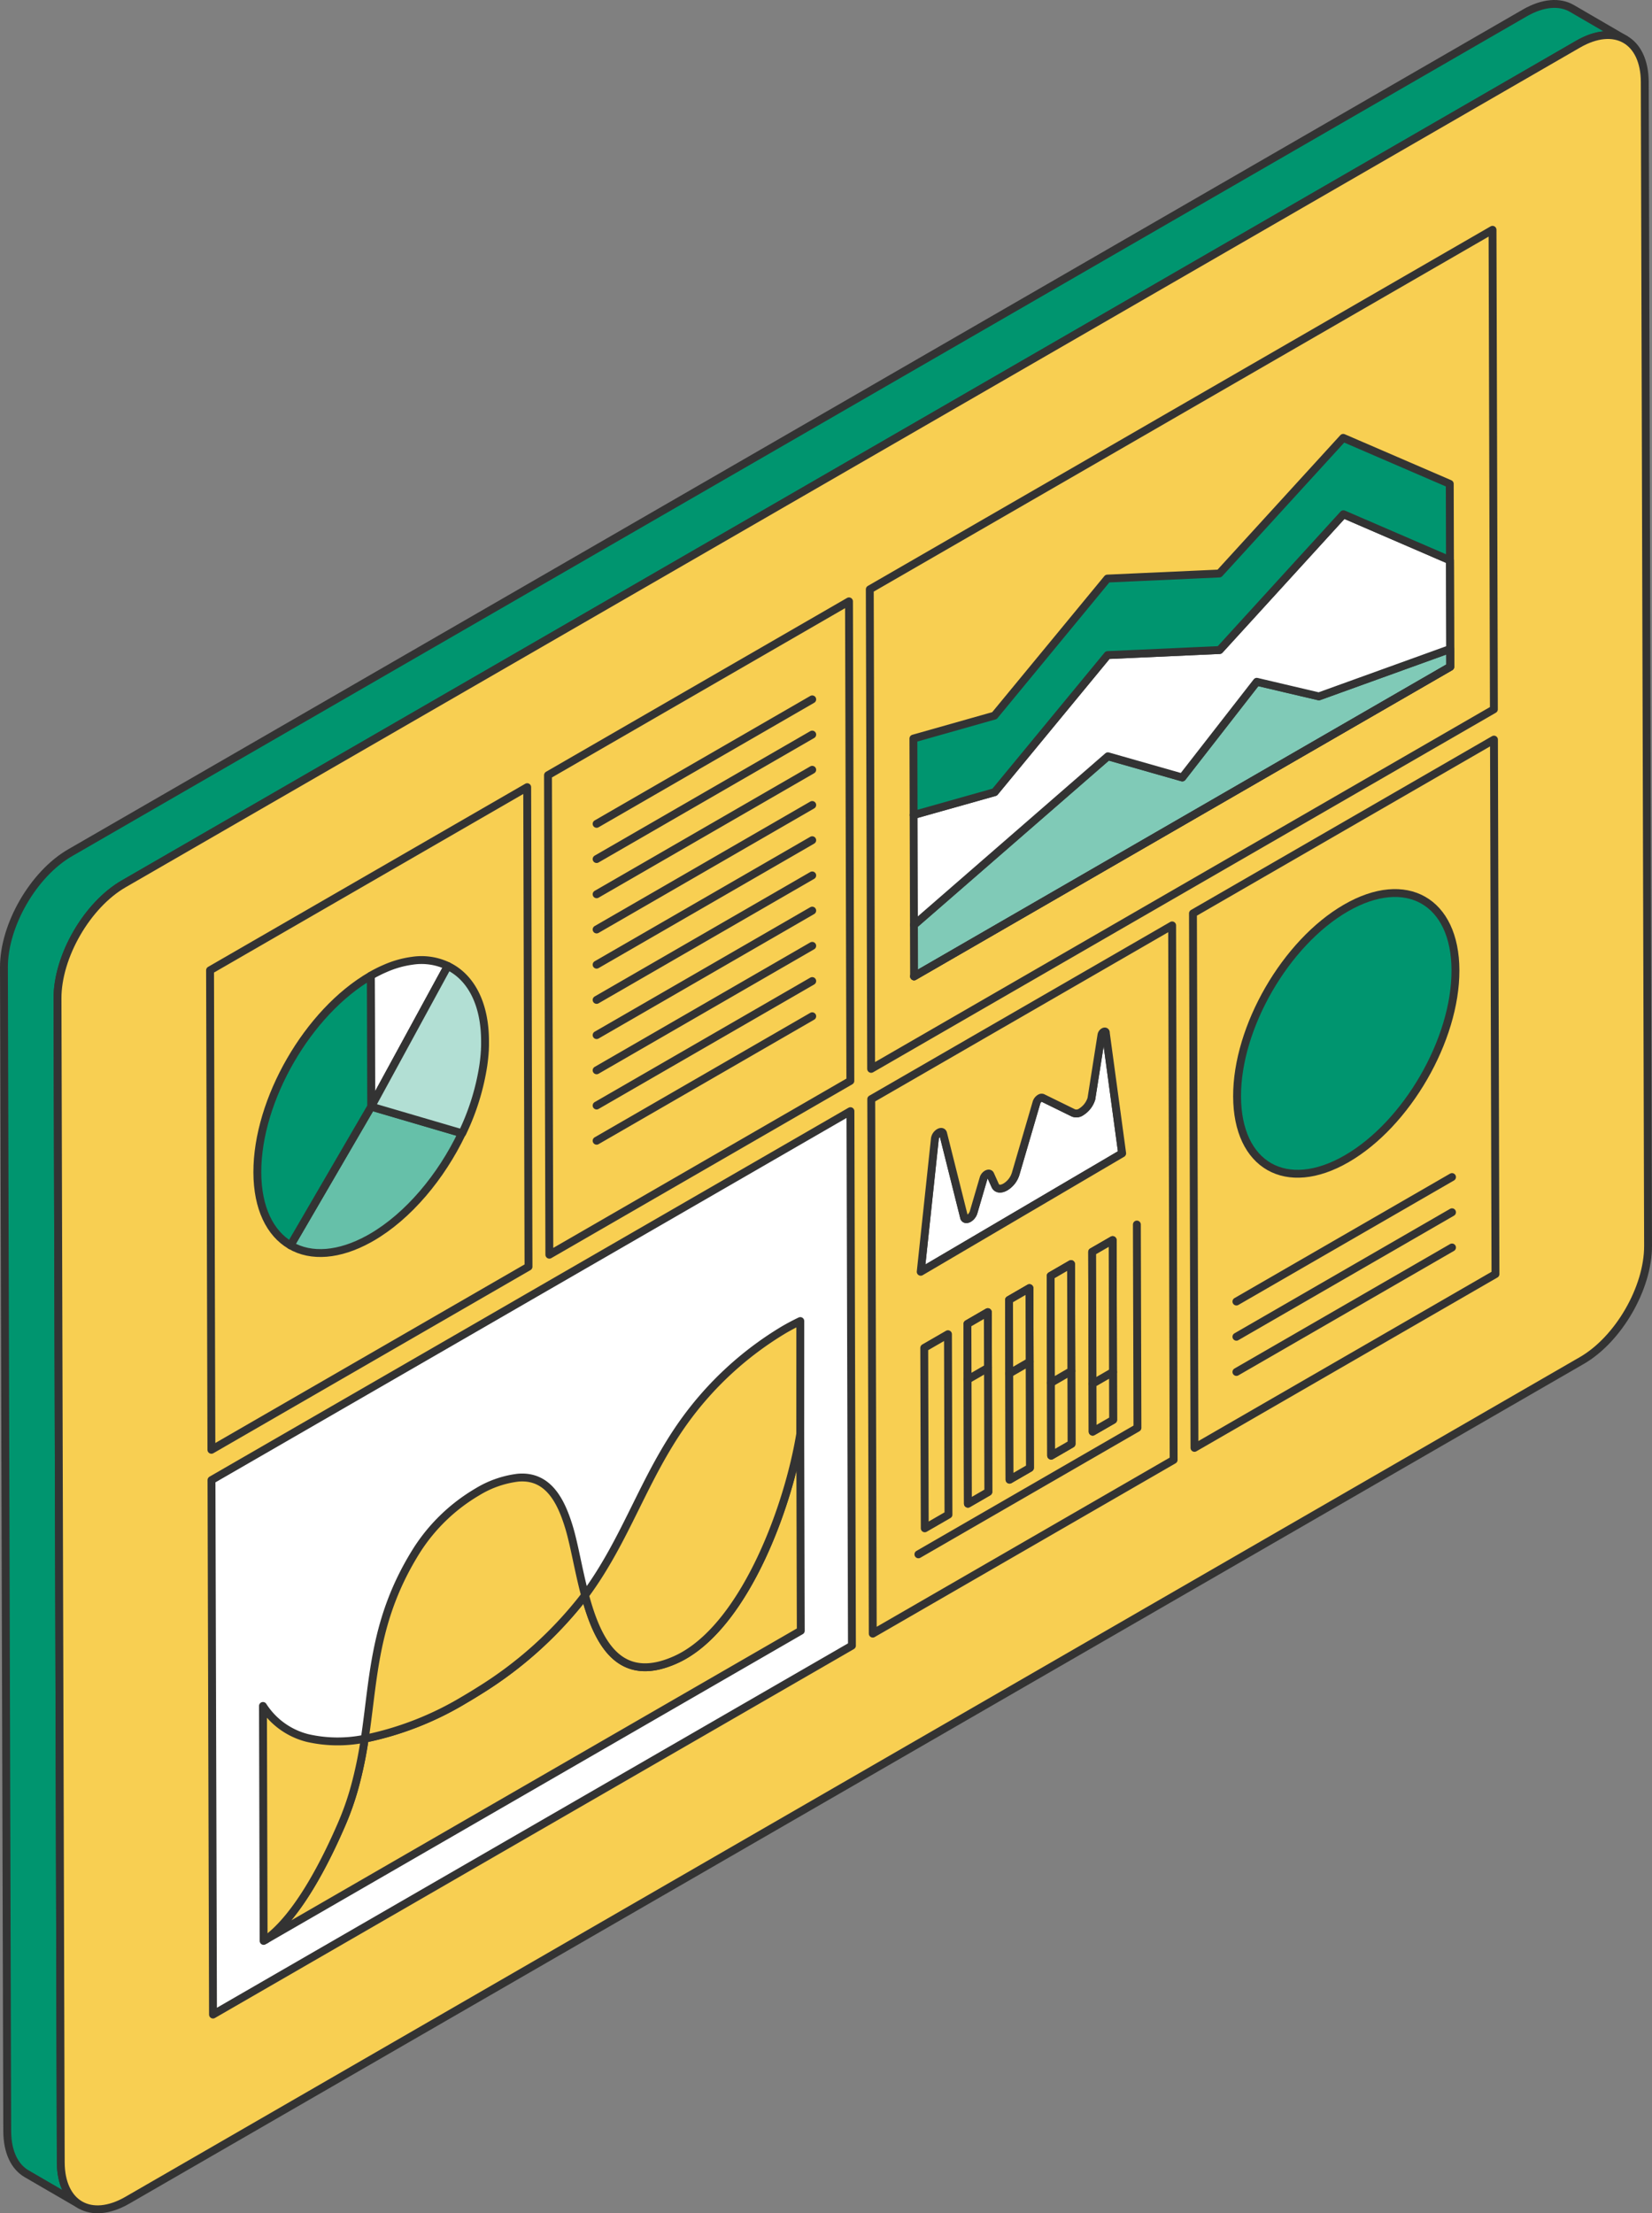 <svg xmlns="http://www.w3.org/2000/svg" xmlns:xlink="http://www.w3.org/1999/xlink" width="209.739" height="281" viewBox="0 0 209.739 281"><rect x="0" y="0" width="209.739" height="281" fill="#808080" stroke="none"/><defs><clipPath id="a"><rect width="209.739" height="281" fill="none"/></clipPath></defs><g clip-path="url(#a)"><path d="M199.564,1.069c-1.534-.892-3.659-.765-6,.588L8.9,108.268c-4.657,2.689-8.42,9.207-8.4,14.564L.919,270.573c.007,2.659.946,4.529,2.459,5.409l6.8,3.948c-1.513-.879-2.452-2.749-2.459-5.408L7.294,126.78c-.015-5.356,3.748-11.874,8.405-14.563L200.355,5.606c2.345-1.354,4.47-1.48,6-.588Z" fill="#00956f"/><path d="M199.564,1.069c-1.534-.892-3.659-.765-6,.588L8.9,108.268c-4.657,2.689-8.42,9.207-8.4,14.564L.919,270.573c.007,2.659.946,4.529,2.459,5.409l6.8,3.948c-1.513-.879-2.452-2.749-2.459-5.408L7.294,126.78c-.015-5.356,3.748-11.874,8.405-14.563L200.355,5.606c2.345-1.354,4.47-1.48,6-.588Z" fill="none" stroke="#333" stroke-linecap="round" stroke-linejoin="round" stroke-width="1"/><path d="M200.356,5.606c4.657-2.689,8.449-.533,8.464,4.824l.419,147.741c.015,5.352-3.752,11.872-8.409,14.561L16.174,279.343c-4.658,2.689-8.446.531-8.461-4.821L7.3,126.781c-.016-5.357,3.747-11.875,8.4-14.563Z" fill="#f8cf52"/><path d="M200.356,5.606c4.657-2.689,8.449-.533,8.464,4.824l.419,147.741c.015,5.352-3.752,11.872-8.409,14.561L16.174,279.343c-4.658,2.689-8.446.531-8.461-4.821L7.3,126.781c-.016-5.357,3.747-11.875,8.4-14.563Z" fill="none" stroke="#333" stroke-linecap="round" stroke-linejoin="round" stroke-width="1"/><path d="M67.115,164.665l40.857-23.59.191,67.858L67.306,232.524l-9.233,5.331L27.042,255.772l-.192-67.858L57.882,170Z" fill="#fff"/><path d="M67.115,164.665l40.857-23.59.191,67.858L67.306,232.524l-9.233,5.331L27.042,255.772l-.192-67.858L57.882,170Z" fill="none" stroke="#333" stroke-linecap="round" stroke-linejoin="round" stroke-width="1"/><path d="M107.962,137.23,69.746,159.3l-.172-60.88L107.789,76.35Z" fill="#f8cf52"/><path d="M107.962,137.23,69.746,159.3l-.172-60.88L107.789,76.35Z" fill="none" stroke="#333" stroke-linecap="round" stroke-linejoin="round" stroke-width="1"/><path d="M67.1,160.821,26.84,184.07l-.172-60.88L66.933,99.941Z" fill="#f8cf52"/><path d="M67.1,160.821,26.84,184.07l-.172-60.88L66.933,99.941Z" fill="none" stroke="#333" stroke-linecap="round" stroke-linejoin="round" stroke-width="1"/><path d="M189.866,161.759,151.65,183.824l-.191-67.858L189.675,93.9Z" fill="#f8cf52"/><path d="M189.866,161.759,151.65,183.824l-.191-67.858L189.675,93.9Z" fill="none" stroke="#333" stroke-linecap="round" stroke-linejoin="round" stroke-width="1"/><path d="M140.109,131.005a.6.6,0,0,0-.278.4l-1.275,8.095a3.021,3.021,0,0,1-1.295,1.669,1.057,1.057,0,0,1-.988.132l-3.924-1.925a.373.373,0,0,0-.33.052,1,1,0,0,0-.435.56l-2.645,9.043a2.974,2.974,0,0,1-1.294,1.663c-.536.31-1.074.315-1.3-.167l-.635-1.409c-.075-.156-.254-.152-.431-.049a.945.945,0,0,0-.42.541l-1.262,4.308a1.383,1.383,0,0,1-.6.771c-.245.141-.489.14-.589-.086l-2.676-10.674c-.06-.26-.29-.27-.519-.137a1.114,1.114,0,0,0-.53.786l-1.794,16.891,25.575-15.036L140.387,131.1c-.02-.156-.149-.167-.278-.092" fill="#fff"/><path d="M140.109,131.005a.6.6,0,0,0-.278.4l-1.275,8.095a3.021,3.021,0,0,1-1.295,1.669,1.057,1.057,0,0,1-.988.132l-3.924-1.925a.373.373,0,0,0-.33.052,1,1,0,0,0-.435.56l-2.645,9.043a2.974,2.974,0,0,1-1.294,1.663c-.536.31-1.074.315-1.3-.167l-.635-1.409c-.075-.156-.254-.152-.431-.049a.945.945,0,0,0-.42.541l-1.262,4.308a1.383,1.383,0,0,1-.6.771c-.245.141-.489.14-.589-.086l-2.676-10.674c-.06-.26-.29-.27-.519-.137a1.114,1.114,0,0,0-.53.786l-1.794,16.891,25.575-15.036L140.387,131.1C140.367,130.941,140.238,130.93,140.109,131.005Z" fill="none" stroke="#333" stroke-linecap="round" stroke-linejoin="round" stroke-width="1"/><path d="M110.614,139.549l.192,67.858,38.2-22.058-.192-67.858Zm29.773-8.453,2.083,15.336-25.575,15.035,1.8-16.89a1.114,1.114,0,0,1,.529-.787c.23-.132.459-.122.52.138l2.676,10.674c.1.226.343.226.589.086a1.386,1.386,0,0,0,.6-.771l1.261-4.308a.945.945,0,0,1,.42-.541c.178-.1.357-.107.432.049l.634,1.41c.224.481.762.476,1.3.166a2.973,2.973,0,0,0,1.293-1.663l2.645-9.043a1,1,0,0,1,.436-.561.38.38,0,0,1,.329-.052l3.925,1.925a1.054,1.054,0,0,0,.987-.131,3.021,3.021,0,0,0,1.295-1.669l1.275-8.095a.6.6,0,0,1,.278-.4c.13-.074.258-.064.278.091" fill="#f8cf52"/><path d="M110.614,139.549l.192,67.858,38.2-22.058-.192-67.858Zm29.773-8.453,2.083,15.336-25.575,15.035,1.8-16.89a1.114,1.114,0,0,1,.529-.787c.23-.132.459-.122.52.138l2.676,10.674c.1.226.343.226.589.086a1.386,1.386,0,0,0,.6-.771l1.261-4.308a.945.945,0,0,1,.42-.541c.178-.1.357-.107.432.049l.634,1.41c.224.481.762.476,1.3.166a2.973,2.973,0,0,0,1.293-1.663l2.645-9.043a1,1,0,0,1,.436-.561.38.38,0,0,1,.329-.052l3.925,1.925a1.054,1.054,0,0,0,.987-.131,3.021,3.021,0,0,0,1.295-1.669l1.275-8.095a.6.6,0,0,1,.278-.4c.13-.074.258-.064.278.091" fill="none" stroke="#333" stroke-linecap="round" stroke-linejoin="round" stroke-width="1"/><path d="M184.786,123.187c.025,8.8-6.161,19.514-13.818,23.935S157.084,148,157.06,139.2c-.025-8.78,6.161-19.494,13.818-23.916s13.883-.873,13.908,7.907" fill="#00956f"/><path d="M184.786,123.187c.025,8.8-6.161,19.514-13.818,23.935S157.084,148,157.06,139.2c-.025-8.78,6.161-19.494,13.818-23.916S184.761,114.407,184.786,123.187Z" fill="none" stroke="#333" stroke-linecap="round" stroke-linejoin="round" stroke-width="1"/><path d="M148.635,52.767l40.857-23.591.172,60.88-49.6,28.636L110.6,135.705l-.172-60.88L139.9,57.813Z" fill="#f8cf52"/><path d="M148.635,52.767l40.857-23.591.172,60.88-49.6,28.636L110.6,135.705l-.172-60.88L139.9,57.813Z" fill="none" stroke="#333" stroke-linecap="round" stroke-linejoin="round" stroke-width="1"/><line x1="27.374" y2="15.805" transform="translate(75.746 88.793)" fill="#f8cf52"/><line x1="27.374" y2="15.805" transform="translate(75.746 88.793)" fill="none" stroke="#333" stroke-linecap="round" stroke-linejoin="round" stroke-width="1"/><line x1="27.374" y2="15.805" transform="translate(75.746 93.263)" fill="#f8cf52"/><line x1="27.374" y2="15.805" transform="translate(75.746 93.263)" fill="none" stroke="#333" stroke-linecap="round" stroke-linejoin="round" stroke-width="1"/><line x1="27.374" y2="15.805" transform="translate(75.746 97.734)" fill="#f8cf52"/><line x1="27.374" y2="15.805" transform="translate(75.746 97.734)" fill="none" stroke="#333" stroke-linecap="round" stroke-linejoin="round" stroke-width="1"/><line x1="27.374" y2="15.805" transform="translate(156.975 149.441)" fill="#f8cf52"/><line x1="27.374" y2="15.805" transform="translate(156.975 149.441)" fill="none" stroke="#333" stroke-linecap="round" stroke-linejoin="round" stroke-width="1"/><line x1="27.374" y2="15.805" transform="translate(156.975 153.911)" fill="#f8cf52"/><line x1="27.374" y2="15.805" transform="translate(156.975 153.911)" fill="none" stroke="#333" stroke-linecap="round" stroke-linejoin="round" stroke-width="1"/><line x1="27.374" y2="15.805" transform="translate(156.975 158.382)" fill="#f8cf52"/><line x1="27.374" y2="15.805" transform="translate(156.975 158.382)" fill="none" stroke="#333" stroke-linecap="round" stroke-linejoin="round" stroke-width="1"/><line x1="27.374" y2="15.805" transform="translate(75.746 106.674)" fill="#f8cf52"/><line x1="27.374" y2="15.805" transform="translate(75.746 106.674)" fill="none" stroke="#333" stroke-linecap="round" stroke-linejoin="round" stroke-width="1"/><line x1="27.374" y2="15.805" transform="translate(75.746 102.204)" fill="#f8cf52"/><line x1="27.374" y2="15.805" transform="translate(75.746 102.204)" fill="none" stroke="#333" stroke-linecap="round" stroke-linejoin="round" stroke-width="1"/><line x1="27.374" y2="15.805" transform="translate(75.746 111.145)" fill="#f8cf52"/><line x1="27.374" y2="15.805" transform="translate(75.746 111.145)" fill="none" stroke="#333" stroke-linecap="round" stroke-linejoin="round" stroke-width="1"/><line x1="27.374" y2="15.805" transform="translate(75.746 115.615)" fill="#f8cf52"/><line x1="27.374" y2="15.805" transform="translate(75.746 115.615)" fill="none" stroke="#333" stroke-linecap="round" stroke-linejoin="round" stroke-width="1"/><line x1="27.374" y2="15.805" transform="translate(75.746 120.085)" fill="#f8cf52"/><line x1="27.374" y2="15.805" transform="translate(75.746 120.085)" fill="none" stroke="#333" stroke-linecap="round" stroke-linejoin="round" stroke-width="1"/><line x1="27.374" y2="15.805" transform="translate(75.746 124.556)" fill="#f8cf52"/><line x1="27.374" y2="15.805" transform="translate(75.746 124.556)" fill="none" stroke="#333" stroke-linecap="round" stroke-linejoin="round" stroke-width="1"/><line x1="27.374" y2="15.805" transform="translate(75.746 129.026)" fill="#f8cf52"/><line x1="27.374" y2="15.805" transform="translate(75.746 129.026)" fill="none" stroke="#333" stroke-linecap="round" stroke-linejoin="round" stroke-width="1"/><path d="M101.6,182.05c-1.523,9.262-6.828,23.55-14.739,28.118a11.989,11.989,0,0,1-1.105.565c-7.142,3.2-9.89-2.258-11.481-8.2-.131.176-.262.352-.4.527a50.363,50.363,0,0,1-13.036,11.6q-.957.6-1.92,1.161a40,40,0,0,1-12.614,4.923,51.03,51.03,0,0,1-1.257,6.088,35.531,35.531,0,0,1-1.741,4.927c-1.783,4.108-5.346,11.464-9.593,14.518l67.954-39.235c0-.961-.04-13.975-.071-24.994" fill="#f8cf52"/><path d="M101.6,182.05c-1.523,9.262-6.828,23.55-14.739,28.118a11.989,11.989,0,0,1-1.105.565c-7.142,3.2-9.89-2.258-11.481-8.2-.131.176-.262.352-.4.527a50.363,50.363,0,0,1-13.036,11.6q-.957.6-1.92,1.161a40,40,0,0,1-12.614,4.923,51.03,51.03,0,0,1-1.257,6.088,35.531,35.531,0,0,1-1.741,4.927c-1.783,4.108-5.346,11.464-9.593,14.518l67.954-39.235C101.665,206.083,101.628,193.069,101.6,182.05Z" fill="none" stroke="#333" stroke-linecap="round" stroke-linejoin="round" stroke-width="1"/><path d="M101.6,182.05c-1.523,9.262-6.828,23.55-14.739,28.118a11.989,11.989,0,0,1-1.105.565c-7.142,3.2-9.89-2.258-11.481-8.2,5.229-7.068,7.428-14.85,12.546-22.005A42.408,42.408,0,0,1,99.567,168.8q1.023-.589,2.039-1.077Z" fill="#f8cf52"/><path d="M101.6,182.05c-1.523,9.262-6.828,23.55-14.739,28.118a11.989,11.989,0,0,1-1.105.565c-7.142,3.2-9.89-2.258-11.481-8.2,5.229-7.068,7.428-14.85,12.546-22.005A42.408,42.408,0,0,1,99.567,168.8q1.023-.589,2.039-1.077Z" fill="none" stroke="#333" stroke-linecap="round" stroke-linejoin="round" stroke-width="1"/><path d="M60.84,214.662a50.377,50.377,0,0,0,13.036-11.6c.134-.176.266-.351.4-.527-.835-3.121-1.351-6.375-2.017-8.582-1.011-3.352-2.64-6.688-6.509-6.343a12.9,12.9,0,0,0-5.163,1.815,22.874,22.874,0,0,0-7.657,7.377c-5.477,8.694-5.442,16.149-6.62,23.949a40.016,40.016,0,0,0,12.613-4.924q.963-.555,1.921-1.161" fill="#f8cf52"/><path d="M60.84,214.662a50.377,50.377,0,0,0,13.036-11.6c.134-.176.266-.351.4-.527-.835-3.121-1.351-6.375-2.017-8.582-1.011-3.352-2.64-6.688-6.509-6.343a12.9,12.9,0,0,0-5.163,1.815,22.874,22.874,0,0,0-7.657,7.377c-5.477,8.694-5.442,16.149-6.62,23.949a40.016,40.016,0,0,0,12.613-4.924Q59.882,215.268,60.84,214.662Z" fill="none" stroke="#333" stroke-linecap="round" stroke-linejoin="round" stroke-width="1"/><path d="M39.035,220.66a9.449,9.449,0,0,1-5.649-4.069l.084,29.83.245-.142c4.247-3.054,7.81-10.409,9.592-14.517a35.728,35.728,0,0,0,1.742-4.928,51.171,51.171,0,0,0,1.257-6.087,17.17,17.17,0,0,1-7.271-.087" fill="#f8cf52"/><path d="M39.035,220.66a9.449,9.449,0,0,1-5.649-4.069l.084,29.83.245-.142c4.247-3.054,7.81-10.409,9.592-14.517a35.728,35.728,0,0,0,1.742-4.928,51.171,51.171,0,0,0,1.257-6.087A17.17,17.17,0,0,1,39.035,220.66Z" fill="none" stroke="#333" stroke-linecap="round" stroke-linejoin="round" stroke-width="1"/><path d="M144.338,155.468l.073,25.816L116.6,197.342" fill="none" stroke="#333" stroke-linecap="round" stroke-linejoin="round" stroke-width="1"/><path d="M133.428,175.564l.026,9.249,2.592-1.5-.026-9.249Z" fill="#f8cf52"/><path d="M133.428,175.564l.026,9.249,2.592-1.5-.026-9.249Z" fill="none" stroke="#333" stroke-linecap="round" stroke-linejoin="round" stroke-width="1"/><path d="M128.133,174.387l.038,13.476,2.592-1.5-.038-13.476Z" fill="#f8cf52"/><path d="M128.133,174.387l.038,13.476,2.592-1.5-.038-13.476Z" fill="none" stroke="#333" stroke-linecap="round" stroke-linejoin="round" stroke-width="1"/><path d="M122.843,175.154l.044,15.759,2.592-1.5-.044-15.759Z" fill="#f8cf52"/><path d="M122.843,175.154l.044,15.759,2.592-1.5-.044-15.759Z" fill="none" stroke="#333" stroke-linecap="round" stroke-linejoin="round" stroke-width="1"/><path d="M122.843,175.154l.044,15.759,2.592-1.5-.044-15.759-.02-7.063-2.592,1.5Z" fill="#f8cf52"/><path d="M122.843,175.154l.044,15.759,2.592-1.5-.044-15.759-.02-7.063-2.592,1.5.02,7.064" fill="none" stroke="#333" stroke-linecap="round" stroke-linejoin="round" stroke-width="1"/><path d="M141.312,174.179l-.047-16.737-2.6,1.5.047,16.737Z" fill="#f8cf52"/><path d="M141.312,174.179l-.047-16.737-2.6,1.5.047,16.737Z" fill="none" stroke="#333" stroke-linecap="round" stroke-linejoin="round" stroke-width="1"/><path d="M120.419,192.3l-3.012,1.739-.065-22.907,3.012-1.739Z" fill="#f8cf52"/><path d="M120.419,192.3l-3.012,1.739-.065-22.907,3.012-1.739.065,22.907" fill="none" stroke="#333" stroke-linecap="round" stroke-linejoin="round" stroke-width="1"/><path d="M141.312,174.179l.017,6.086-2.605,1.5-.017-6.086-.047-16.737,2.6-1.5Z" fill="#f8cf52"/><path d="M141.312,174.179l.017,6.086-2.605,1.5-.017-6.086-.047-16.737,2.6-1.5.047,16.737" fill="none" stroke="#333" stroke-linecap="round" stroke-linejoin="round" stroke-width="1"/><path d="M138.707,175.683l.017,6.086,2.6-1.5-.017-6.086Z" fill="#f8cf52"/><path d="M138.707,175.683l.017,6.086,2.6-1.5-.017-6.086Z" fill="none" stroke="#333" stroke-linecap="round" stroke-linejoin="round" stroke-width="1"/><path d="M133.428,175.564l.026,9.249,2.592-1.5-.026-9.249-.038-13.574-2.592,1.5Z" fill="#f8cf52"/><path d="M133.428,175.564l.026,9.249,2.592-1.5-.026-9.249-.038-13.574-2.592,1.5.038,13.574" fill="none" stroke="#333" stroke-linecap="round" stroke-linejoin="round" stroke-width="1"/><path d="M128.133,174.387l.038,13.476,2.592-1.5-.038-13.476-.026-9.347-2.592,1.5Z" fill="#f8cf52"/><path d="M128.133,174.387l.038,13.476,2.592-1.5-.038-13.476-.026-9.347-2.592,1.5.026,9.347" fill="none" stroke="#333" stroke-linecap="round" stroke-linejoin="round" stroke-width="1"/><path d="M130.725,172.89l-.026-9.347-2.592,1.5.026,9.347Z" fill="#f8cf52"/><path d="M130.725,172.89l-.026-9.347-2.592,1.5.026,9.347Z" fill="none" stroke="#333" stroke-linecap="round" stroke-linejoin="round" stroke-width="1"/><path d="M125.435,173.657l-.02-7.064-2.592,1.5.02,7.064Z" fill="#f8cf52"/><path d="M125.435,173.657l-.02-7.064-2.592,1.5.02,7.064Z" fill="none" stroke="#333" stroke-linecap="round" stroke-linejoin="round" stroke-width="1"/><path d="M136.02,174.067l-.038-13.574-2.592,1.5.038,13.575Z" fill="#f8cf52"/><path d="M136.02,174.067l-.038-13.574-2.592,1.5.038,13.575Z" fill="none" stroke="#333" stroke-linecap="round" stroke-linejoin="round" stroke-width="1"/><path d="M47.126,140.5,36.877,158.111c2.638,1.545,6.2,1.251,9.932-.8.121-.066.242-.135.364-.205,4.668-2.7,8.837-7.7,11.475-13.224Z" fill="#66c0a9"/><path d="M47.126,140.5,36.877,158.111c2.638,1.545,6.2,1.251,9.932-.8.121-.066.242-.135.364-.205,4.668-2.7,8.837-7.7,11.475-13.224Z" fill="none" stroke="#333" stroke-linecap="round" stroke-linejoin="round" stroke-width="1"/><path d="M47.079,123.876l.047,16.624,9.725-17.856a7.742,7.742,0,0,0-4.523-.662,12.7,12.7,0,0,0-3.4.962l-.046.02c-.094.04-.188.082-.283.125l-.1.044-.077.035-.039.019-.133.064c-.037.018-.075.035-.112.054l-.04.019-.1.052c-.032.016-.063.031-.094.048s-.083.041-.124.063c-.074.038-.134.071-.194.1l-.056.03-.1.056c-.121.066-.238.132-.356.2" fill="#fff"/><path d="M47.079,123.876l.047,16.624,9.725-17.856a7.742,7.742,0,0,0-4.523-.662,12.7,12.7,0,0,0-3.4.962l-.046.02c-.094.04-.188.082-.283.125l-.1.044-.077.035-.039.019-.133.064c-.037.018-.075.035-.112.054l-.04.019-.1.052c-.032.016-.063.031-.094.048s-.083.041-.124.063c-.074.038-.134.071-.194.1l-.056.03-.1.056C47.314,123.742,47.2,123.808,47.079,123.876Z" fill="none" stroke="#333" stroke-linecap="round" stroke-linejoin="round" stroke-width="1"/><path d="M56.852,122.645c2.887,1.385,4.715,4.7,4.729,9.51,0,.129,0,.256,0,.39,0,.045,0,.089,0,.166l-.007.225c0,.052,0,.1-.01.212,0,.03,0,.059,0,.09s0,.067-.005.1c0,.053-.006.107-.011.161-.007.111-.015.222-.023.333,0,.035-.006.071-.008.1-.011.114-.02.227-.033.342-.005.05-.01.1-.015.154-.011.089-.02.177-.03.266q-.008.067-.018.135-.02.162-.042.324c0,.024-.007.049-.009.073a30.355,30.355,0,0,1-2.5,8.261c-.014.029-.027.058-.04.086-.038.08-.075.16-.112.239a.138.138,0,0,1-.059.07L47.126,140.5Z" fill="#b2dfd4"/><path d="M56.852,122.645c2.887,1.385,4.715,4.7,4.729,9.51,0,.129,0,.256,0,.39,0,.045,0,.089,0,.166l-.007.225c0,.052,0,.1-.01.212,0,.03,0,.059,0,.09s0,.067-.005.1c0,.053-.006.107-.011.161-.007.111-.015.222-.023.333,0,.035-.006.071-.008.1-.011.114-.02.227-.033.342-.005.05-.01.1-.015.154-.011.089-.02.177-.03.266q-.008.067-.018.135-.02.162-.042.324c0,.024-.007.049-.009.073a30.355,30.355,0,0,1-2.5,8.261c-.014.029-.027.058-.04.086-.038.08-.075.16-.112.239a.138.138,0,0,1-.059.07L47.126,140.5Z" fill="none" stroke="#333" stroke-linecap="round" stroke-linejoin="round" stroke-width="1"/><path d="M47.079,123.876c-7.986,4.611-14.433,15.792-14.407,24.97.012,4.552,1.618,7.753,4.206,9.263L47.126,140.5Z" fill="#00956f"/><path d="M47.079,123.876c-7.986,4.611-14.433,15.792-14.407,24.97.012,4.552,1.618,7.753,4.206,9.263L47.126,140.5Z" fill="none" stroke="#333" stroke-linecap="round" stroke-linejoin="round" stroke-width="1"/><path d="M140.661,96.014l-24.628,21.42.019,6.527,68.076-39.307-.006-2.264-16.677,6.021-7.884-1.853L150.1,98.705Z" fill="#80cab7"/><path d="M140.661,96.014l-24.628,21.42.019,6.527,68.076-39.307-.006-2.264-16.677,6.021-7.884-1.853L150.1,98.705Z" fill="none" stroke="#333" stroke-linecap="round" stroke-linejoin="round" stroke-width="1"/><path d="M170.563,65.293,154.84,82.532l-14.215.642-14.34,17.4-10.291,2.9.04,13.963,24.627-21.419,9.442,2.691,9.458-12.148,7.884,1.854,16.677-6.021.007,2.263-68.077,39.307,68.077-39.307-.039-13.517Z" fill="#fff"/><path d="M170.563,65.293,154.84,82.532l-14.215.642-14.34,17.4-10.291,2.9.04,13.963,24.627-21.419,9.442,2.691,9.458-12.148,7.884,1.854,16.677-6.021.007,2.263-68.077,39.307,68.077-39.307-.039-13.517Z" fill="none" stroke="#333" stroke-linecap="round" stroke-linejoin="round" stroke-width="1"/><path d="M170.535,55.592,154.812,72.814l-14.215.643-14.34,17.4L115.966,93.77l.028,9.7,10.29-2.9,14.34-17.4,14.215-.643,15.723-17.238,13.528,5.844.038,13.517-68.077,39.307,68.077-39.307-.066-23.218Z" fill="#00956f"/><path d="M170.535,55.592,154.812,72.814l-14.215.643-14.34,17.4L115.966,93.77l.028,9.7,10.29-2.9,14.34-17.4,14.215-.643,15.723-17.238,13.528,5.844.038,13.517-68.077,39.307,68.077-39.307-.066-23.218Z" fill="none" stroke="#333" stroke-linecap="round" stroke-linejoin="round" stroke-width="1"/></g></svg>
